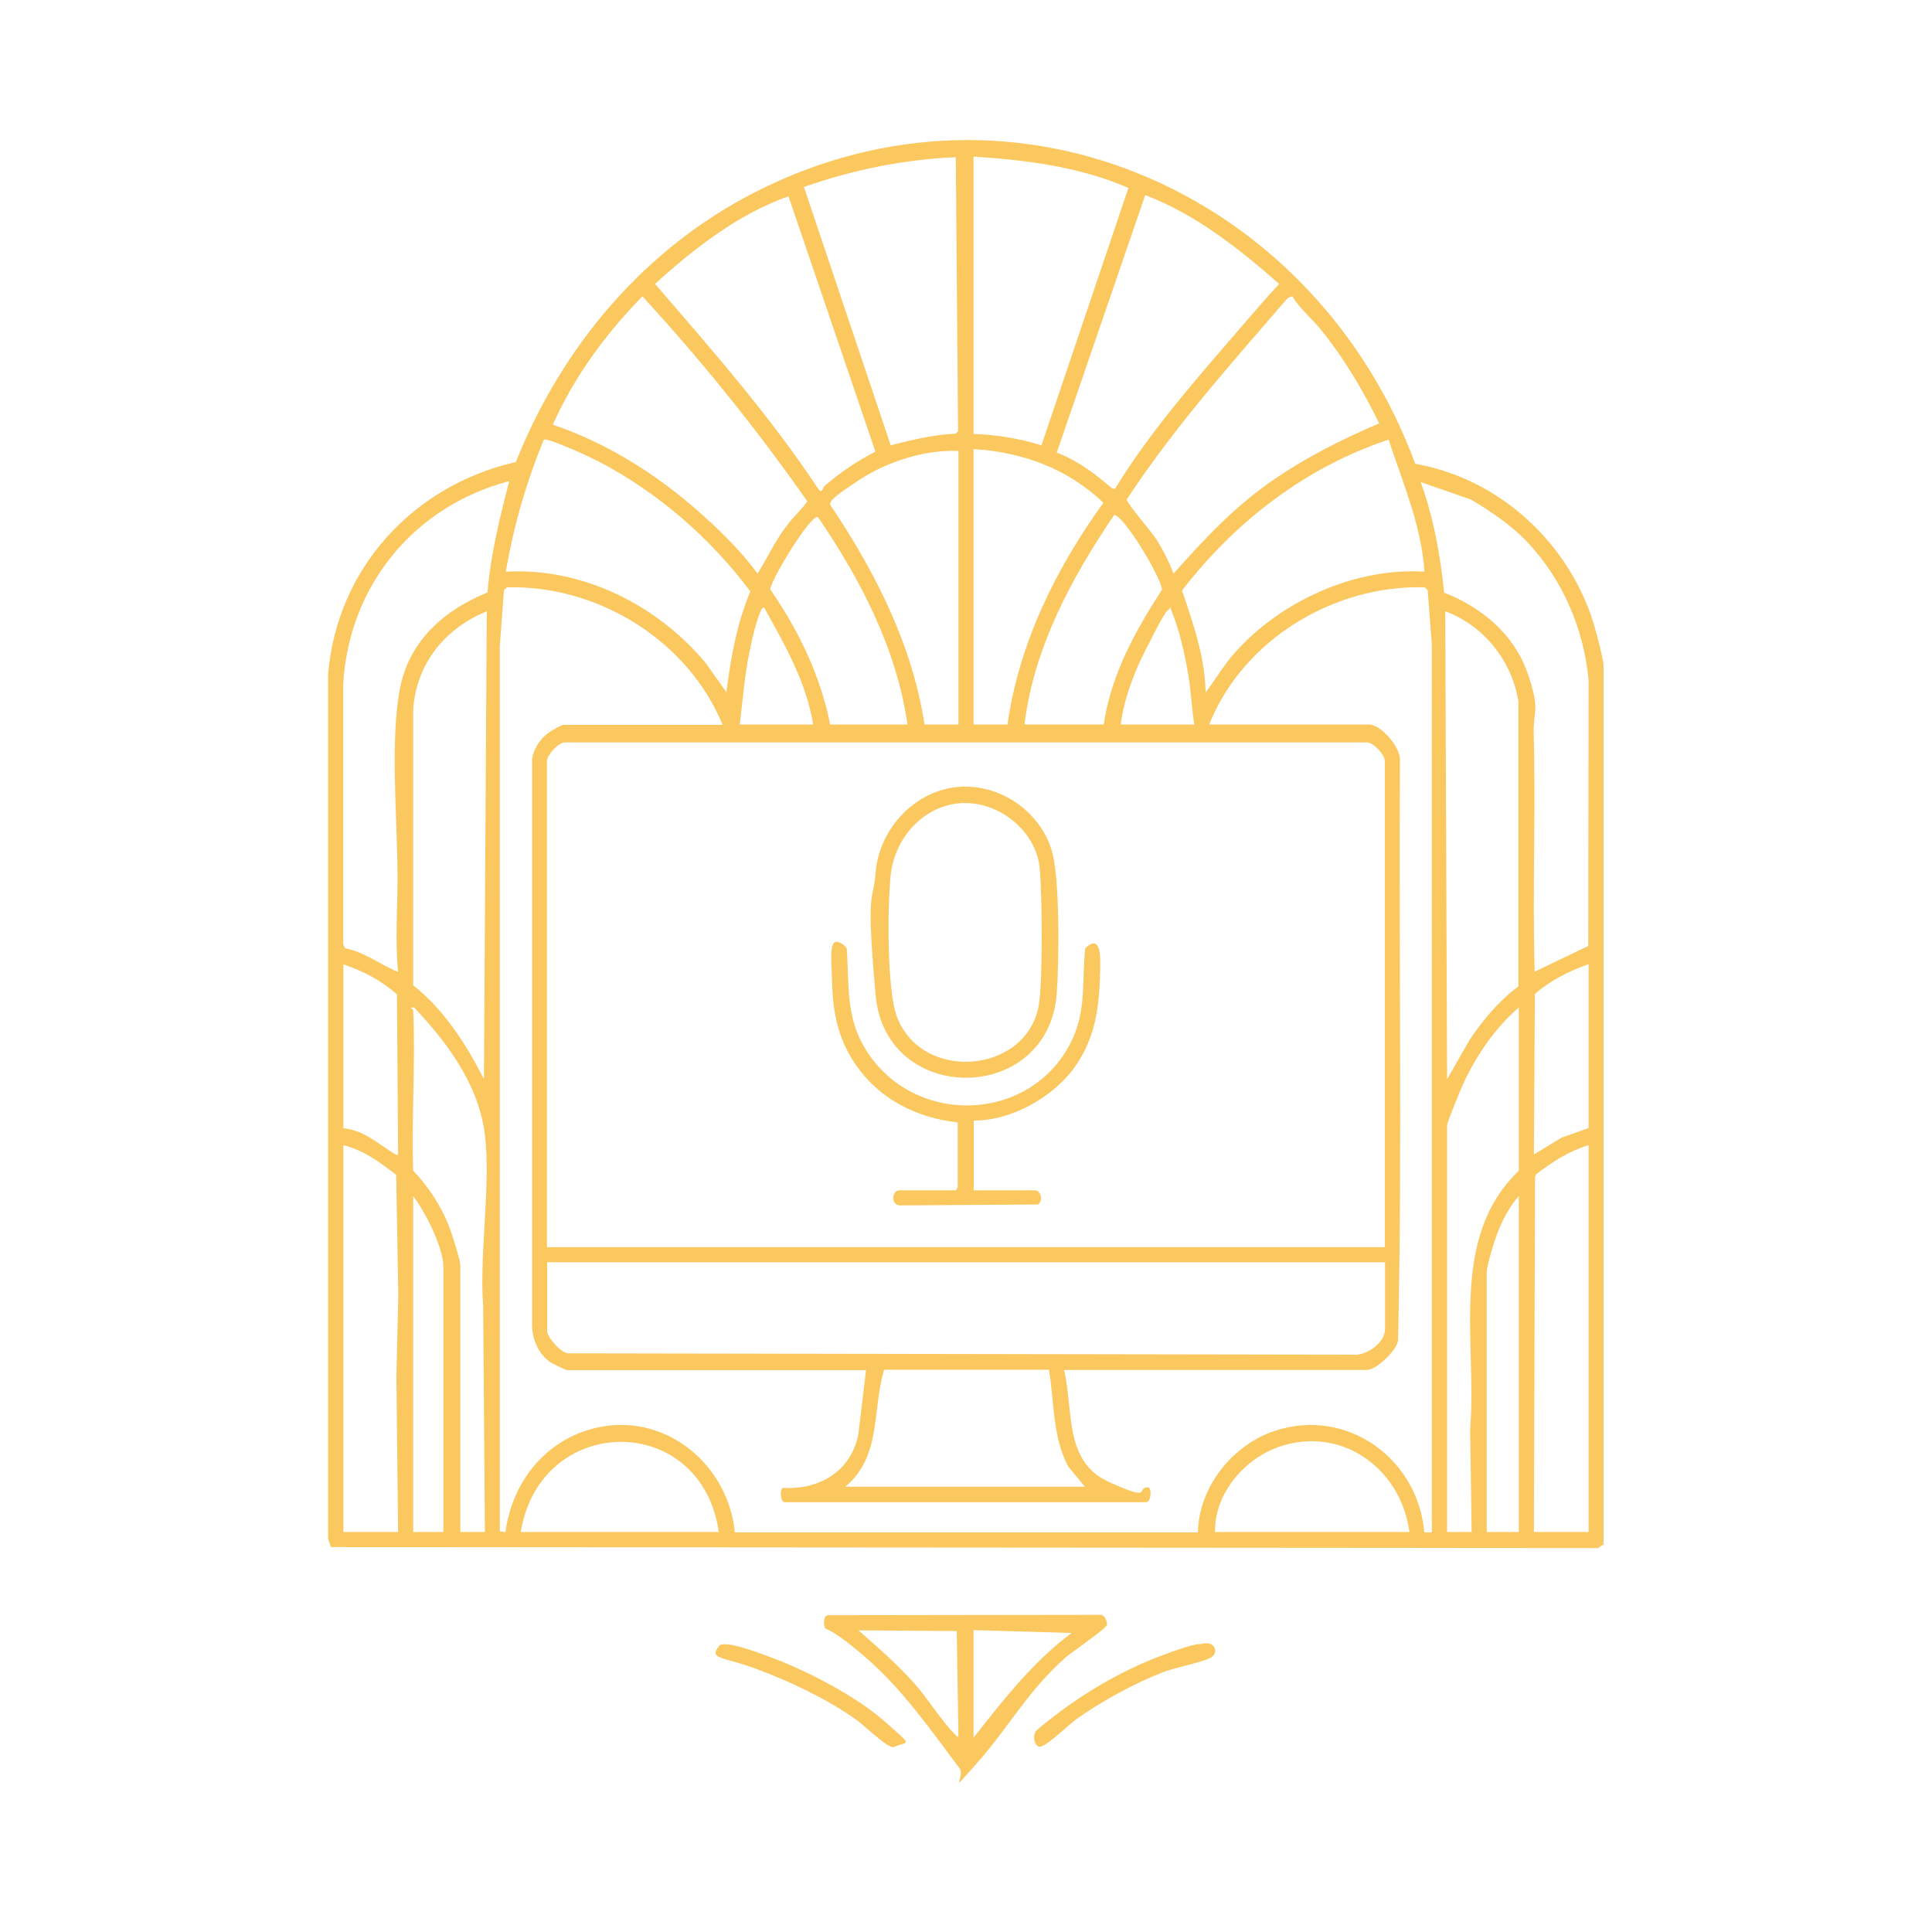 <svg xmlns="http://www.w3.org/2000/svg" id="Layer_1" viewBox="0 0 1024 1024"><defs><style>      .st0 {        fill: none;      }      .st1 {        fill: #fff;      }      .st2 {        fill: #fbc860;      }      .st3 {        display: none;      }    </style></defs><g id="Lines"><path class="st2" d="M850,818.5l-3,2-671.6-.5-1.5-4.5v-458.1c4.6-56.1,45.2-100.2,99.5-112.5,24.4-61.2,67.9-113,126.9-143.1,139.5-71.1,297.3,1.8,349.8,144,45.4,8,82.8,43.1,95.3,87.2,1,3.4,4.5,16.9,4.5,19.5v466ZM472.1,236c11.3-2.8,22.6-5.7,34.3-6.1l1.4-1.3-1.2-145.3c-27.5,1.2-54.6,6.7-80.5,15.8l46,136.9ZM516,83v147c12.2.4,24.3,2.4,36,6l46.1-136.4c-25.8-11.2-54.2-14.8-82.1-16.6ZM657.6,173.6c6.7-7.8,13.4-15.6,20.4-23.1-21.3-18.7-44.2-36.9-71-47.1l-46.9,136.5c11.1,4.2,20.6,11.4,29.5,19.1h1.4c18.9-30.8,43.1-58.1,66.6-85.4ZM418,104c-26.6,9.4-50.1,27.6-70.8,46.5,30.3,35.1,61,70.1,86.7,108.9,2,2.4,2.1-.9,3.1-1.8,8.2-7.1,17.3-13.3,27-18.2l-46.1-135.4ZM376.4,276.6c9.1,8.5,17.7,17.3,25.1,27.4,5.1-8,9-16.7,14.7-24.3s8.3-9,11.7-14c-26.7-38.1-55.9-74.4-87.4-108.6-19.4,19.7-36.2,42.6-47.5,68,31.1,10.5,59.6,29.2,83.4,51.6ZM685,157l-2.5,1c-29.8,34.5-60.2,68.5-85.3,106.7-.3,1.6,13.4,17.5,15.6,21,3.5,5.5,6.9,12.2,9.2,18.3,16.1-18,31.7-34.9,51.7-48.8,17.9-12.5,37.2-22.2,57.3-30.8-8.6-17.6-19-35.2-31.5-50.4-4.7-5.7-11-10.8-14.5-17ZM385,367c2.3-18.2,5.5-36.5,12.7-53.5-21.1-28.3-49.2-52.7-80.6-69-3.8-2-26.9-12.8-28.9-11.4-9.3,22.6-16,45.8-20.1,69.9,40.7-2.3,80.4,17.7,106,48.5l11,15.5ZM736,233c-44.1,14.7-81.3,43.4-109.5,80,5.9,17.4,12.2,35.4,12.5,54,5.1-6.7,9.4-14.1,15-20.5,24.3-27.7,63.9-45.8,101-43.5-1.6-24.4-11.5-47.1-19-70ZM534,384c6-42.9,25.7-82.8,50.8-117.5-18.7-18.1-43-26.9-68.8-28.5v146h18ZM490,384h18v-145c-17.8-.7-37.4,5.5-52.3,15.2s-15.7,11.4-15.7,13.3c23.7,35.3,43.5,73.9,50,116.5ZM211,515c-1.7-16.8-.2-34-.3-50.8,0-29-4.3-73.9,1.7-101.2,5.4-24.3,23.8-40,46-49,1.6-20.1,6.5-39.6,11.5-59-50.4,13.3-84.9,55.2-88,107.5v138.1s1,2,1,2c10.3,1.9,18.5,8.7,28,12.5ZM809.6,287.4c-8.7-9.2-19.1-16.1-29.9-22.6l-26.7-9.3c6.8,18.8,10.4,38.7,12.4,58.6,19.6,7.6,36.8,21.8,44,42s3.2,20.4,3.5,32.5c1.1,42-.7,84.4.5,126.4l28.4-13.6.2-140.9c-2.6-27.3-13.7-53.2-32.4-73.1ZM585,384c3.8-26.2,16.7-49.6,30.9-71.5-.7-6.8-20.3-39.6-25.4-39.5-22.6,33.3-42.6,70.5-47.5,111h42ZM481,384c-5.8-40.2-24.9-76.9-47.5-110-4.1-1-24.3,32.3-25.3,38.3,15,21.7,26.6,45.6,31.8,71.7h41ZM641,384h84.5c6.4,0,16.5,11.7,16.5,18.5-.7,102.7,1.3,205.6-1,308.1-.9,5.4-11.6,15.5-16.5,15.5h-160.5c5.1,21.8-.3,48.6,24,59.5s13.2,2.5,20.8,2.7c1.9,1.8,1,7.9-1.3,7.9h-192c-2-1.1-2.2-6.4-.6-7.6,19.3,1.1,35.8-8.5,40-28l4.1-34.4h-158.5c-.6,0-7.8-3.5-8.8-4.2-6.2-4.2-9.5-11.9-9.7-19.3v-300c.7-6,4.8-12,9.9-15.1s6.3-3.4,6.6-3.4h84.5c-18.3-44.7-66.1-74.2-114.4-72.9l-1.5,1.5-2.2,29.8v469s3,.5,3,.5c3.6-27.4,22.3-50.2,49.8-55.7,36-7.2,68.3,20.3,71.8,55.8h245.4c.5-24,18.2-46.3,40.7-53.8,38.3-12.7,76,14.7,79.3,53.8h4s0-470.6,0-470.6l-2.2-28.8-1.5-1.5c-48.2-1.4-96.4,27.7-114.4,72.9ZM431,384c-3.7-22.7-15.1-42.3-26-62-1.4.1-1.6,1.5-2,2.4-2.4,5.4-4.4,14.4-5.6,20.4-2.8,13-3.7,26.1-5.3,39.2h39ZM594,384h39c-1.4-8.8-1.7-17.6-3.2-26.3-1.7-10.4-4.5-22.9-8.4-32.7s0-2.5-1.9-2-8.9,14.8-10,17c-7.3,13.6-13.5,28.6-15.5,44ZM258,324c-22.3,9.1-37.5,27.9-39,52.4v145.8c16.5,13.1,28,31.2,37.5,49.7l1.5-248ZM804.8,522.8v-151c-3.4-21.5-18.4-40.3-38.8-47.8l1,248,12.2-21.3c7.1-10.4,15.4-20.4,25.6-27.9ZM734,661v-257.5c0-3.4-5.4-9.3-9-10h-426.1c-3.5.7-9,6.7-9,10v257.5h444ZM182,511v87c10.7.9,18.5,8.3,27,13.5.7.4,1.7,1.2,2,0l-.6-84.5c-8.2-7.2-18.1-12.5-28.5-15.9ZM842,598v-87c-10.3,3.7-20.3,8.6-28.5,15.9l-.5,85,14.6-8.9,14.4-5.1ZM219,535.5c1.3,28-1,56.9,0,85,9.1,9.4,16.7,21.8,20.7,34.3s4.3,14.8,4.3,16.7v140.5h13s-.9-119.5-.9-119.5c-2.2-28.1,4.3-64.5.8-91.8s-21.8-50.2-37.4-66.7c-3.1-.2-.5,1-.5,1.5ZM805,620.5v-86.5c-12.1,10.4-21.8,24.4-28.7,38.8-1.5,3.1-9.3,21.8-9.3,23.7v215.5h13s-.8-54.7-.8-54.7c3.8-45.8-11.5-101,25.8-136.8ZM182,607v205h29l-.9-82.5,1-43-1.1-63.8c-8.5-6.5-17.3-13.2-28-15.7ZM842,607c-10.4,3-19.3,8.9-27.7,15.3l-.7,1.5-.6,188.2h29v-205ZM235,812v-140.5c0-10.2-9.6-29.3-16-37.5v178h16ZM805,812v-178c-5,5.4-8.9,13.2-11.5,20-1.6,4.2-5.5,16.6-5.5,20.5v137.5h17ZM734,669h-444v36.5c0,3.1,7.3,11.7,11.2,11.8l415.4.7c7.3,1,17.5-6.2,17.5-13.5v-35.5ZM448,788h127l-8.8-10.7c-8.4-15.6-7.4-34.2-10.2-51.3h-87.4c-6.5,21.6-1.2,45.9-20.6,62ZM381,812c-9.3-64.1-94.6-63.3-105,0h105ZM644,812h103c-4.2-32.4-33.9-55.4-66.5-46-19.8,5.7-36.9,24.9-36.5,46Z"></path><path class="st2" d="M438.6,856.1l143.9-.2c2.7-.7,4.6,3.5,4.2,5.4s-18.9,14.5-21.8,17.1c-20.3,17.9-30.3,37.2-47,56s-5.7,7-9.5,2.6c-15-20-30-41.5-49-58s-21.3-14.9-22-16c-1-1.7-1.1-6.1,1.1-6.9ZM508,920l-.9-55.5-52.1-.4c10.2,9,20.4,17.8,29.5,28,7.3,8.2,14,19.3,21.2,26.7s0,2,2.3,1.3ZM516,864v57c15.7-19.9,31.5-40.3,52-55.5l-52-1.5Z"></path><path class="st2" d="M381.2,872.3c2.9-3.3,21.8,4.1,26.3,5.7,19.6,7.2,45.9,20.7,61.5,34.5s12.4,10,4.5,13.6c-3.2.3-15.8-11.8-19.5-14.5-15.4-11-35.3-20.4-53-27s-25.9-5.1-19.7-12.3Z"></path><path class="st2" d="M635.4,871.5c2.5-.4,5.9-1.3,7.7.9s1.1,4.5-1.1,6c-3.5,2.4-18.9,5.4-24.5,7.5-15.2,5.7-34.2,16-47.4,25.6-3.5,2.5-16.5,15.2-19.4,14.3s-3.5-6.9-1.1-8.9c20.2-17,43-31,67.9-40.1,5.2-1.9,12.6-4.6,18-5.5Z"></path><path class="st2" d="M505.8,417.3c22.4-2.9,44.7,11.5,51.5,33,4.6,14.5,4,59.7,2.8,76.3-4.4,59.1-90.8,59.6-96,.9s-1.4-47.9,0-65c1.7-22.2,19.5-42.3,41.8-45.2ZM510.5,425.6c-21.1.9-36.6,18.6-38.5,39s-1.5,60.9,3.2,73.8c13,35.6,68.7,30.8,75.3-5.2,2.3-12.6,1.9-60,.5-73.6-2.1-19.2-21.4-34.7-40.5-33.9Z"></path><path class="st2" d="M506.5,631l1.1-1.5v-34.6c-22.6-2.5-42.5-12.9-55-32-8.6-13.1-11.2-26.9-11.6-42.4s-2-25.7,6.4-19.5l1.4,1.6c1.3,18.9-.6,35.8,9.4,52.6,25.5,43,90,40.4,110.5-5.1,7.1-15.9,4.7-30.8,6.5-47.5,9-8.6,8,6.7,7.9,12.8-.5,18.5-2.5,34.4-13.2,49.8s-33.1,28.9-53.8,28.7v37h32.5c3.1,0,4.5,5.7,1.5,7.5l-73.5.5c-4.9-.9-3.5-8,0-8h30Z"></path></g><g id="Negitive_Space" class="st3"><path class="st0" d="M734,661h-444v-257.5c0-3.4,5.4-9.3,9-10h426.1c3.5.7,9,6.7,9,10v257.5ZM505.8,417.3c-22.3,2.9-40.1,23-41.8,45.2-1.3,17.1-1.5,48,0,65,5.2,58.6,91.6,58.1,96-.9,1.2-16.6,1.8-61.8-2.8-76.3-6.8-21.4-29.1-35.8-51.5-33ZM506.5,631h-30c-3.5,0-4.9,7.1,0,8l73.5-.5c3-1.8,1.6-7.5-1.5-7.5h-32.5v-37c20.7.3,42.1-11.9,53.8-28.7s12.7-31.3,13.2-49.8,1.1-21.5-7.9-12.8c-1.8,16.7.7,31.7-6.5,47.5-20.5,45.5-85.1,48.1-110.5,5.1-10-16.8-8-33.8-9.4-52.6l-1.4-1.6c-8.4-6.2-6.5,15.3-6.4,19.5.4,15.5,3,29.2,11.6,42.4,12.6,19.1,32.5,29.6,55,32v34.6s-1.1,1.5-1.1,1.5Z"></path><path class="st0" d="M641,384c17.9-45.2,66.2-74.2,114.4-72.9l1.5,1.5,2.2,28.8v470.6c0,0-4,0-4,0-3.3-39-41-66.5-79.3-53.8-22.5,7.5-40.2,29.8-40.7,53.8h-245.4c-3.5-35.4-35.8-62.9-71.8-55.7-27.6,5.5-46.3,28.2-49.8,55.7l-2.9-.5v-469s2.2-29.8,2.2-29.8l1.5-1.5c48.3-1.4,96,28.1,114.4,72.9h-84.5c-.4,0-5.8,2.8-6.6,3.4-5.1,3.2-9.2,9.1-9.9,15.1v300c.2,7.4,3.5,15.1,9.7,19.3s8.2,4.2,8.8,4.2h158.5l-4.1,34.4c-4.2,19.6-20.7,29.1-40,28-1.7,1.2-1.5,6.4.6,7.6h192c2.3,0,3.2-6,1.3-7.9-7.7-.2-13.7.5-20.8-2.7-24.3-10.8-18.9-37.7-24-59.5h160.5c4.9,0,15.6-10.1,16.5-15.5,2.2-102.5.3-205.4,1-308.1,0-6.7-10.1-18.5-16.5-18.5h-84.5Z"></path><path class="st0" d="M734,669v35.5c0,7.3-10.2,14.6-17.5,13.5l-415.4-.7c-3.9-.1-11.2-8.7-11.2-11.8v-36.5h444Z"></path><path class="st0" d="M516,83c27.9,1.8,56.3,5.4,82.1,16.6l-46.1,136.4c-11.7-3.6-23.8-5.6-36-6V83Z"></path><path class="st0" d="M809.6,287.4c18.8,19.8,29.8,45.8,32.4,73.1l-.2,140.9-28.4,13.6c-1.2-42,.6-84.4-.5-126.4s.9-20.3-3.5-32.5c-7.2-20.1-24.4-34.4-44-42-2.1-19.9-5.6-39.8-12.4-58.6l26.7,9.3c10.8,6.4,21.2,13.4,29.9,22.6Z"></path><path class="st0" d="M472.1,236l-46-136.9c25.9-9.2,53-14.7,80.5-15.8l1.2,145.3-1.4,1.3c-11.7.4-23,3.3-34.3,6.1Z"></path><path class="st0" d="M211,515c-9.5-3.8-17.8-10.6-28-12.5l-1-2v-138.1c3.1-52.2,37.6-94.1,88-107.5-5,19.4-9.8,39-11.5,59-22.2,9-40.7,24.6-46,49-6,27.3-1.8,72.2-1.7,101.2,0,16.8-1.5,34,.3,50.8Z"></path><path class="st0" d="M657.6,173.6c-23.5,27.3-47.7,54.6-66.6,85.4h-1.4c-8.9-7.7-18.4-14.9-29.5-19.1l46.9-136.5c26.8,10.2,49.7,28.3,71,47.1-7,7.5-13.7,15.3-20.4,23.1Z"></path><path class="st0" d="M418,104l46.1,135.4c-9.7,4.9-18.8,11.1-27,18.2s-1.2,4.2-3.1,1.8c-25.7-38.8-56.4-73.8-86.7-108.9,20.6-18.9,44.2-37,70.8-46.5Z"></path><path class="st0" d="M685,157c3.5,6.1,9.9,11.3,14.5,17,12.5,15.2,22.9,32.8,31.5,50.4-20.1,8.6-39.4,18.2-57.3,30.8-19.9,13.9-35.6,30.8-51.7,48.8-2.3-6.1-5.7-12.8-9.2-18.3s-15.9-19.4-15.6-21c25.1-38.2,55.5-72.2,85.3-106.7l2.5-1Z"></path><path class="st0" d="M376.4,276.6c-23.8-22.3-52.3-41.1-83.4-51.6,11.3-25.3,28.1-48.3,47.5-68,31.6,34.2,60.7,70.5,87.4,108.6-3.5,5-8.1,9.1-11.7,14-5.6,7.6-9.6,16.3-14.7,24.3-7.4-10.1-16-18.9-25.1-27.4Z"></path><path class="st0" d="M804.8,522.8c-10.2,7.5-18.4,17.5-25.6,27.9l-12.2,21.3-1-248c20.4,7.5,35.4,26.3,38.7,47.8v151Z"></path><path class="st0" d="M258,324l-1.5,248c-9.5-18.5-21-36.6-37.5-49.7v-145.8c1.6-24.5,16.7-43.4,39-52.4Z"></path><path class="st0" d="M385,367l-11-15.5c-25.5-30.8-65.3-50.9-106-48.5,4.1-24.1,10.8-47.4,20.1-69.9,2-1.5,25.2,9.4,28.9,11.4,31.4,16.3,59.6,40.8,80.6,69-7.1,17-10.4,35.3-12.7,53.5Z"></path><path class="st0" d="M736,233c7.5,22.9,17.4,45.6,19,70-37.1-2.3-76.7,15.9-101,43.5-5.6,6.4-10,13.7-15,20.5-.4-18.6-6.6-36.6-12.5-54,28.2-36.6,65.4-65.2,109.5-80Z"></path><path class="st0" d="M448,788c19.4-16.1,14.1-40.4,20.6-62.1h87.4c2.8,17.2,1.8,35.7,10.2,51.4l8.8,10.7h-127Z"></path><path class="st0" d="M534,384h-18v-146c25.8,1.6,50.1,10.4,68.8,28.5-25.1,34.7-44.8,74.6-50.8,117.5Z"></path><path class="st0" d="M842,607v205h-29l.6-188.2.7-1.5c8.5-6.4,17.4-12.3,27.7-15.3Z"></path><path class="st0" d="M490,384c-6.6-42.6-26.4-81.2-50-116.5,0-1.9,13.1-11.6,15.7-13.3,14.9-9.7,34.5-15.9,52.3-15.2v145s-18,0-18,0Z"></path><path class="st0" d="M182,607c10.7,2.5,19.5,9.2,28,15.7l1.1,63.8-1,43,.9,82.5h-29v-205Z"></path><path class="st0" d="M805,620.5c-37.3,35.7-21.9,91-25.8,136.8l.8,54.7h-13s0-215.5,0-215.5c0-1.9,7.8-20.6,9.3-23.7,6.9-14.4,16.6-28.4,28.7-38.8v86.5Z"></path><path class="st0" d="M219,535.5c0-.5-2.6-1.7.5-1.5,15.6,16.4,34.4,43.7,37.4,66.7s-3,63.7-.8,91.8l.9,119.5h-13v-140.5c0-1.9-3.4-14-4.3-16.7-4-12.5-11.6-24.9-20.7-34.3-1-28.1,1.3-57,0-85Z"></path><path class="st0" d="M585,384h-42c4.9-40.6,24.9-77.7,47.5-111,5.1,0,24.7,32.7,25.4,39.5-14.2,21.9-27.2,45.2-30.9,71.5Z"></path><path class="st0" d="M481,384h-41c-5.2-26-16.8-50-31.8-71.7.9-6,21.1-39.3,25.3-38.3,22.6,33.1,41.8,69.8,47.5,110Z"></path><path class="st0" d="M381,812h-105c10.4-63.3,95.7-64.1,105,0Z"></path><path class="st0" d="M644,812c-.4-21.1,16.7-40.3,36.5-46,32.7-9.4,62.3,13.6,66.5,46h-103Z"></path><path class="st0" d="M805,812h-17v-137.5c0-3.8,4-16.3,5.5-20.5,2.6-6.9,6.4-14.6,11.5-20v178Z"></path><path class="st0" d="M235,812h-16v-178c6.4,8.2,16,27.3,16,37.5v140.5Z"></path><path class="st0" d="M842,598l-14.4,5.1-14.6,8.9.5-85c8.2-7.4,18.2-12.3,28.5-15.9v87Z"></path><path class="st0" d="M182,511c10.4,3.5,20.2,8.7,28.5,15.9l.6,84.5c-.4,1.2-1.3.4-2,0-8.5-5.2-16.3-12.6-27-13.5v-87Z"></path><path class="st0" d="M594,384c2-15.4,8.2-30.4,15.5-44,1.1-2.2,9.1-16.7,10-17,1.9-.5,1.5.9,1.9,2,3.9,9.7,6.7,22.3,8.4,32.7,1.4,8.8,1.8,17.6,3.2,26.3h-39Z"></path><path class="st0" d="M431,384h-39c1.6-13,2.6-26.2,5.3-39.2,1.3-6,3.2-15,5.6-20.4s.7-2.3,2-2.4c10.9,19.7,22.3,39.3,26,62Z"></path><path class="st0" d="M510.5,425.6c19.1-.8,38.4,14.7,40.5,33.9,1.5,13.5,1.8,61-.5,73.6-6.6,36-62.4,40.8-75.3,5.2-4.7-12.9-4.6-58.8-3.2-73.8s17.4-38.1,38.5-39Z"></path><path class="st1" d="M516,864l52,1.5c-20.5,15.2-36.3,35.6-52,55.5v-57Z"></path><path class="st1" d="M508,920c-2.3.7-1.7-.7-2.3-1.3-7.2-7.4-13.9-18.5-21.2-26.7-9.1-10.1-19.3-19-29.5-28l52.1.4.9,55.5Z"></path></g></svg>